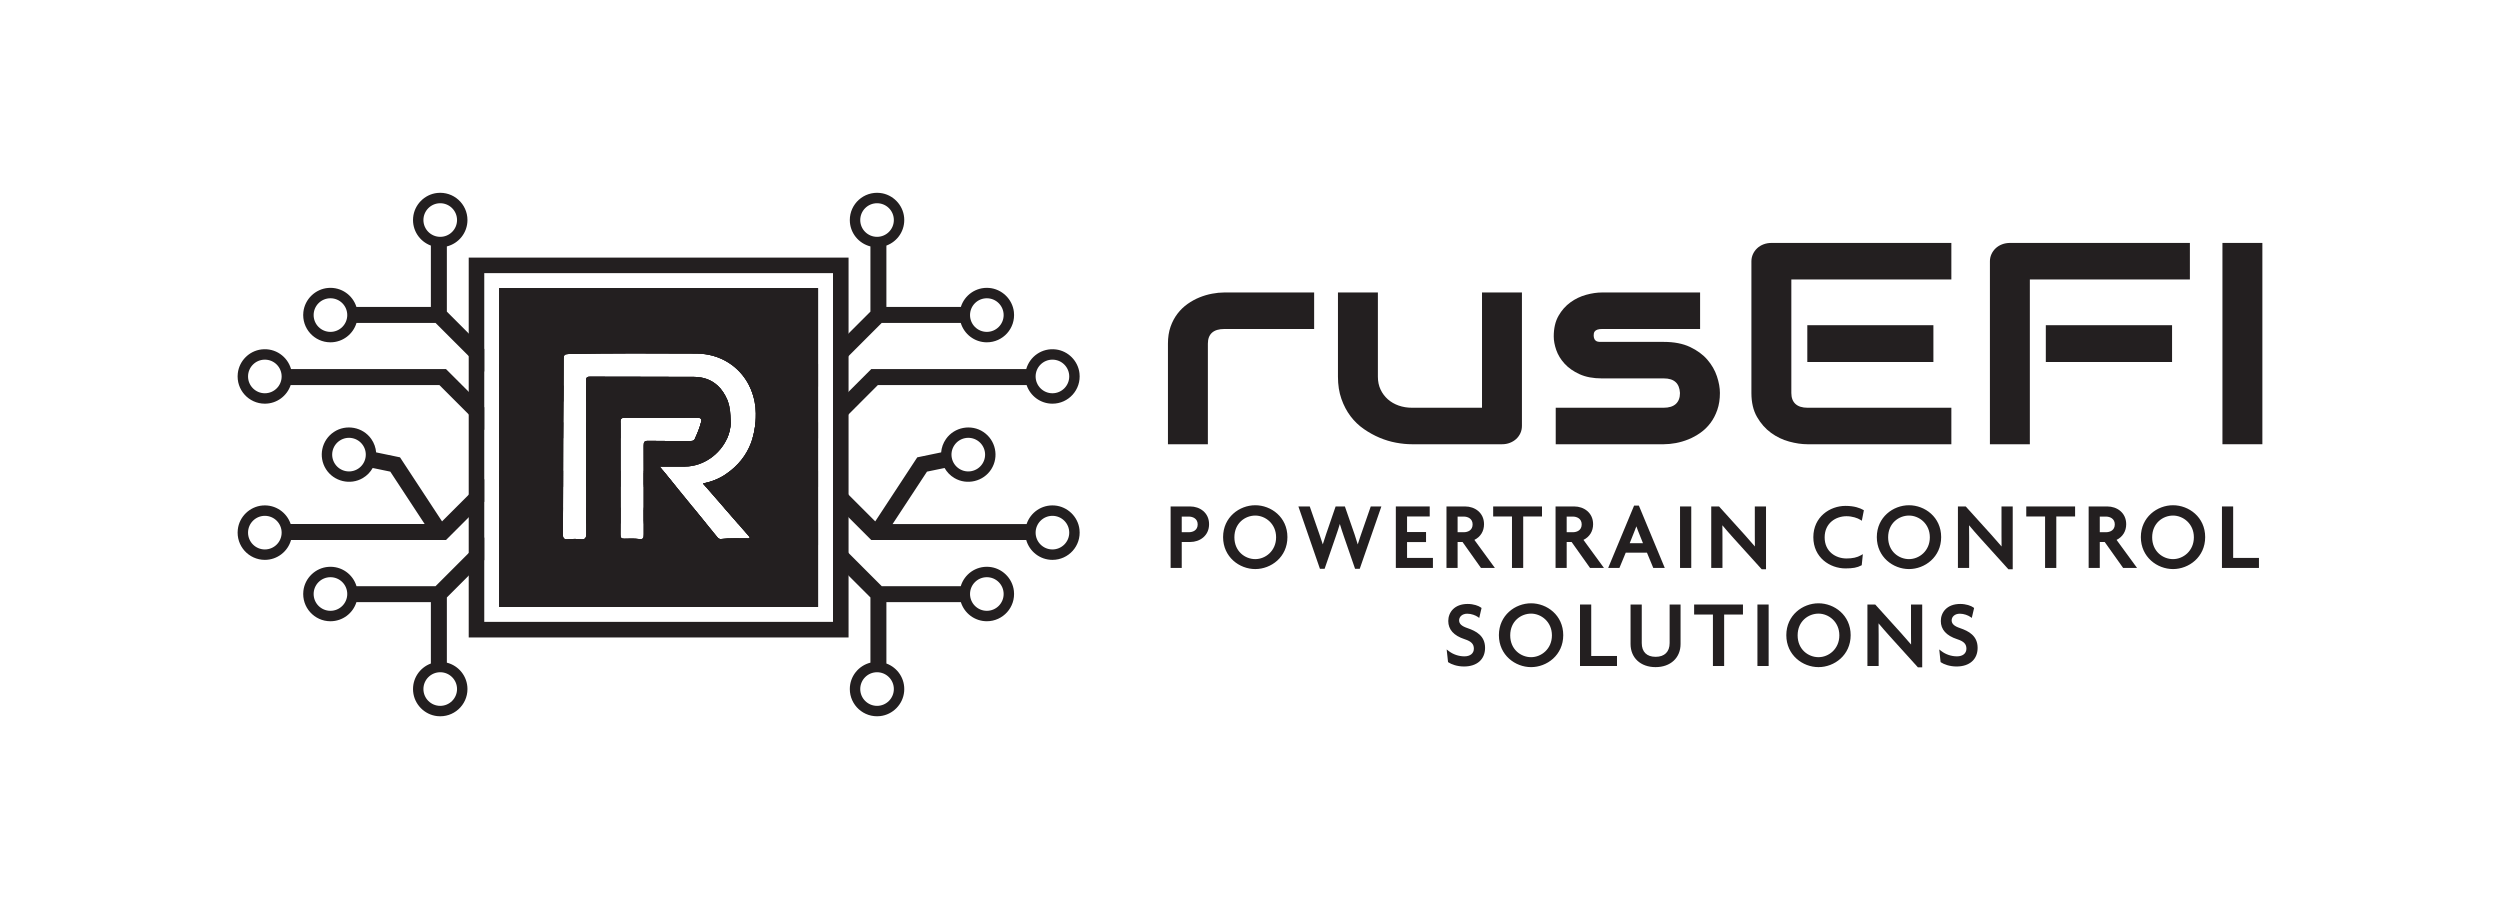 <?xml version="1.0" encoding="UTF-8"?>
<svg id="Layer_1" xmlns="http://www.w3.org/2000/svg" version="1.1" viewBox="0 0 1584 576">
  <!-- Generator: Adobe Illustrator 29.8.3, SVG Export Plug-In . SVG Version: 2.1.1 Build 3)  -->
  <defs>
    <style>
      .st0 {
        fill: #231f20;
      }
    </style>
  </defs>
  <g>
    <path class="st0" d="M775.52,185.32c-2.33,0-4.85.25-7.54.76-2.69.5-5.35,1.29-7.98,2.35-2.62,1.07-5.14,2.45-7.54,4.14s-4.52,3.73-6.37,6.14c-1.85,2.4-3.33,5.17-4.43,8.31-1.1,3.15-1.65,6.71-1.65,10.68v63.77h25.3v-63.77c0-3.03.87-5.32,2.62-6.9,1.76-1.57,4.35-2.35,7.79-2.35h56.92v-23.13h-57.12Z"/>
    <path class="st0" d="M939,185.32v73.03h-44.27c-3.05,0-5.89-.46-8.52-1.38-2.62-.92-4.91-2.24-6.86-3.96-1.94-1.72-3.48-3.78-4.62-6.18-1.13-2.4-1.7-5.12-1.7-8.14v-53.37h-25.3v53.37c0,5.22.73,9.9,2.19,14.05,1.46,4.15,3.39,7.82,5.79,10.99s5.2,5.87,8.41,8.09c3.22,2.23,6.54,4.07,9.98,5.52,3.44,1.45,6.92,2.5,10.46,3.15,3.53.66,6.86.98,9.97.98h57.22c1.75,0,3.39-.29,4.92-.89,1.52-.59,2.85-1.4,3.99-2.44,1.13-1.04,2.02-2.27,2.67-3.69.65-1.43.97-2.97.97-4.63v-84.5h-25.3Z"/>
    <path class="st0" d="M1087.84,238.42c-1.26-3.79-3.29-7.31-6.08-10.54-2.79-3.23-6.46-5.91-11-8.05-4.54-2.13-10.05-3.2-16.54-3.2h-39.22c-.58,0-1.18-.01-1.8-.04-.61-.03-1.16-.17-1.65-.4-.49-.24-.89-.63-1.22-1.16-.32-.54-.52-1.28-.58-2.22,0-.48.03-.97.1-1.47.06-.51.27-.98.63-1.43.36-.44.91-.8,1.65-1.06.75-.27,1.77-.4,3.07-.4h61.98v-23.13h-62.18c-3.11,0-6.45.49-10.02,1.47-3.57.98-6.88,2.56-9.92,4.76-3.05,2.19-5.58,5.05-7.6,8.58-2.01,3.53-3.01,7.87-3.01,13.03,0,2.67.53,5.55,1.6,8.63,1.07,3.08,2.83,5.96,5.26,8.63,2.43,2.67,5.59,4.89,9.49,6.67,3.89,1.78,8.62,2.67,14.2,2.67h39.22c6.49,0,9.89,3.08,10.22,9.25,0,3.02-.88,5.33-2.63,6.94-1.75,1.6-4.35,2.4-7.78,2.4h-68.32v23.12h68.51c2.4,0,4.95-.25,7.64-.75,2.69-.51,5.35-1.29,7.98-2.36s5.14-2.45,7.54-4.14,4.51-3.73,6.32-6.13c1.82-2.4,3.28-5.19,4.38-8.36,1.11-3.18,1.66-6.75,1.66-10.72,0-3.26-.63-6.79-1.9-10.59Z"/>
    <path class="st0" d="M1236.38,177.05v-23.13h-113.95c-1.81,0-3.5.3-5.06.89-1.55.6-2.9,1.42-4.03,2.49-1.14,1.07-2.03,2.31-2.68,3.74-.65,1.42-.97,2.93-.97,4.53v83.44c0,5.99,1.18,11.04,3.55,15.16,2.37,4.13,5.32,7.47,8.85,10.05,3.54,2.58,7.38,4.44,11.53,5.56,4.15,1.13,7.98,1.69,11.49,1.69h91.27v-23.12h-91.08c-3.37,0-5.93-.8-7.69-2.4-1.75-1.61-2.62-3.92-2.62-6.94v-71.96h101.39ZM1145.11,206.05v23.3h79.89v-23.3h-79.89Z"/>
    <path class="st0" d="M1273.56,153.92c-1.82,0-3.51.3-5.06.89-1.56.6-2.91,1.42-4.04,2.49-1.14,1.07-2.03,2.31-2.68,3.74-.65,1.42-.97,2.93-.97,4.53v115.9h25.3v-104.42h101.4v-23.13h-113.95ZM1296.23,206.05v23.3h79.99v-23.3h-79.99Z"/>
    <path class="st0" d="M1408.14,153.92v127.55h25.3v-127.55h-25.3Z"/>
    <g>
      <path class="st0" d="M754.17,321.63h-11.74v37.48h5.58v-16.45h6.16c5.23,0,11.16-3.41,11.16-10.52s-5.93-10.51-11.16-10.51ZM748.01,326.56h5.17c3.32,0,6.4,1.82,6.4,5.7s-3.08,5.7-6.4,5.7h-5.17v-11.4Z"/>
      <path class="st0" d="M753.18,325.82h-5.9v12.88h5.9c3.56,0,7.14-1.99,7.14-6.44s-3.58-6.44-7.14-6.44ZM753.18,337.22h-4.43v-9.92h4.43c2.62,0,5.67,1.3,5.67,4.96s-2.93,4.96-5.67,4.96ZM753.18,325.82h-5.9v12.88h5.9c3.56,0,7.14-1.99,7.14-6.44s-3.58-6.44-7.14-6.44ZM753.18,337.22h-4.43v-9.92h4.43c2.62,0,5.67,1.3,5.67,4.96s-2.93,4.96-5.67,4.96ZM753.18,325.82h-5.9v12.88h5.9c3.56,0,7.14-1.99,7.14-6.44s-3.58-6.44-7.14-6.44ZM753.18,337.22h-4.43v-9.92h4.43c2.62,0,5.67,1.3,5.67,4.96s-2.93,4.96-5.67,4.96ZM753.18,325.82h-5.9v12.88h5.9c3.56,0,7.14-1.99,7.14-6.44s-3.58-6.44-7.14-6.44ZM753.18,337.22h-4.43v-9.92h4.43c2.62,0,5.67,1.3,5.67,4.96s-2.93,4.96-5.67,4.96ZM754.18,320.89h-12.48v38.96h7.05v-16.45h5.43c5.91,0,11.89-3.87,11.89-11.26s-5.98-11.25-11.89-11.25ZM754.18,341.92h-6.9v16.45h-4.11v-36h11.01c5.17,0,10.42,3.36,10.42,9.77s-5.25,9.78-10.42,9.78ZM753.18,325.82h-5.9v12.88h5.9c3.56,0,7.14-1.99,7.14-6.44s-3.58-6.44-7.14-6.44ZM753.18,337.22h-4.43v-9.92h4.43c2.62,0,5.67,1.3,5.67,4.96s-2.93,4.96-5.67,4.96ZM753.18,325.82h-5.9v12.88h5.9c3.56,0,7.14-1.99,7.14-6.44s-3.58-6.44-7.14-6.44ZM753.18,337.22h-4.43v-9.92h4.43c2.62,0,5.67,1.3,5.67,4.96s-2.93,4.96-5.67,4.96ZM753.18,325.82h-5.9v12.88h5.9c3.56,0,7.14-1.99,7.14-6.44s-3.58-6.44-7.14-6.44ZM753.18,337.22h-4.43v-9.92h4.43c2.62,0,5.67,1.3,5.67,4.96s-2.93,4.96-5.67,4.96Z"/>
    </g>
    <g>
      <path class="st0" d="M795.33,320.86c-9.89,0-19.65,7.41-19.65,19.45s9.76,19.51,19.65,19.51,19.64-7.35,19.64-19.51-9.76-19.45-19.64-19.45ZM795.33,355c-6.86,0-13.96-5.29-13.96-14.57s7.1-14.51,13.96-14.51,13.94,5.22,13.94,14.51-7.2,14.57-13.94,14.57Z"/>
      <path class="st0" d="M795.33,325.18c-7.12,0-14.69,5.35-14.69,15.25s7.57,15.31,14.69,15.31,14.68-5.73,14.68-15.31-7.46-15.25-14.68-15.25ZM795.33,354.26c-6.4,0-13.22-4.85-13.22-13.83s6.82-13.77,13.22-13.77,13.21,5.15,13.21,13.77-6.72,13.83-13.21,13.83ZM795.33,325.18c-7.12,0-14.69,5.35-14.69,15.25s7.57,15.31,14.69,15.31,14.68-5.73,14.68-15.31-7.46-15.25-14.68-15.25ZM795.33,354.26c-6.4,0-13.22-4.85-13.22-13.83s6.82-13.77,13.22-13.77,13.21,5.15,13.21,13.77-6.72,13.83-13.21,13.83ZM795.33,325.18c-7.12,0-14.69,5.35-14.69,15.25s7.57,15.31,14.69,15.31,14.68-5.73,14.68-15.31-7.46-15.25-14.68-15.25ZM795.33,354.26c-6.4,0-13.22-4.85-13.22-13.83s6.82-13.77,13.22-13.77,13.21,5.15,13.21,13.77-6.72,13.83-13.21,13.83ZM795.33,325.18c-7.12,0-14.69,5.35-14.69,15.25s7.57,15.31,14.69,15.31,14.68-5.73,14.68-15.31-7.46-15.25-14.68-15.25ZM795.33,354.26c-6.4,0-13.22-4.85-13.22-13.83s6.82-13.77,13.22-13.77,13.21,5.15,13.21,13.77-6.72,13.83-13.21,13.83ZM795.33,320.12c-10.02,0-20.38,7.55-20.38,20.19s10.36,20.25,20.38,20.25,20.38-7.57,20.38-20.25-10.36-20.19-20.38-20.19ZM776.42,340.31c0-11.71,9.62-18.71,18.91-18.71s18.91,7,18.91,18.71-9.61,18.77-18.91,18.77-18.91-7.02-18.91-18.77ZM810.01,340.43c0-9.54-7.46-15.25-14.68-15.25s-14.69,5.35-14.69,15.25,7.57,15.31,14.69,15.31,14.68-5.73,14.68-15.31ZM795.33,326.66c6.49,0,13.21,5.15,13.21,13.77s-6.72,13.83-13.21,13.83-13.22-4.85-13.22-13.83,6.82-13.77,13.22-13.77ZM795.33,325.18c-7.12,0-14.69,5.35-14.69,15.25s7.57,15.31,14.69,15.31,14.68-5.73,14.68-15.31-7.46-15.25-14.68-15.25ZM795.33,354.26c-6.4,0-13.22-4.85-13.22-13.83s6.82-13.77,13.22-13.77,13.21,5.15,13.21,13.77-6.72,13.83-13.21,13.83ZM795.33,325.18c-7.12,0-14.69,5.35-14.69,15.25s7.57,15.31,14.69,15.31,14.68-5.73,14.68-15.31-7.46-15.25-14.68-15.25ZM795.33,354.26c-6.4,0-13.22-4.85-13.22-13.83s6.82-13.77,13.22-13.77,13.21,5.15,13.21,13.77-6.72,13.83-13.21,13.83Z"/>
    </g>
    <g>
      <path class="st0" d="M869.03,321.63l-5.99,17.27c-.81,2.35-1.97,5.58-2.73,8.58h-.12c-.81-3.06-1.8-6.17-2.61-8.58l-5.99-17.27h-4.82l-5.93,17.27c-.87,2.53-1.86,5.52-2.68,8.58h-.11c-.76-3.06-1.86-6.11-2.73-8.58l-5.99-17.27h-5.64l13.14,38.01h1.92l6.91-20.03c.99-2.82,2.04-6,3.2-10.05h.12c1.16,4.05,2.2,7.17,3.19,10.05l6.92,20.03h1.92l13.19-38.01h-5.17Z"/>
      <path class="st0" d="M868.51,320.89l-6.48,18.67c-.55,1.6-1.2,3.47-1.77,5.38-.56-1.94-1.23-4.05-1.98-6.28l-6.16-17.77h-5.87l-6.1,17.77c-.61,1.76-1.34,3.94-2.03,6.26-.62-2.06-1.32-4.06-1.92-5.75l-6.34-18.28h-7.2l13.65,39.49h2.97l7.08-20.52c.94-2.67,1.77-5.22,2.57-7.88.91,3.05,1.76,5.58,2.55,7.87l7.09,20.53h2.97l13.7-39.49h-6.73ZM859.62,358.9l-6.75-19.53c-.96-2.81-2.02-5.97-3.17-10.01l-.16-.54h-1.23l-.16.54c-.99,3.46-2,6.64-3.18,10.01l-6.74,19.53h-.87l-12.63-36.53h4.08l5.82,16.78.18.51c.81,2.31,1.83,5.18,2.53,8l.14.56h1.25l.15-.55c.84-3.13,1.86-6.2,2.66-8.53l5.76-16.77h3.77l5.81,16.77c1.06,3.13,1.93,6,2.6,8.53l.15.55h1.26l.14-.56c.66-2.6,1.63-5.38,2.4-7.61l6.13-17.68h3.61l-12.68,36.53h-.87Z"/>
    </g>
    <g>
      <path class="st0" d="M890.77,354.24v-11.52h12.03v-4.88h-12.03v-11.34h14.36v-4.87h-20v37.48h22.03v-4.87h-16.39Z"/>
      <path class="st0" d="M891.51,353.5v-10.04h12.03v-6.36h-12.03v-9.86h14.36v-6.35h-21.47v38.96h23.5v-6.35h-16.39ZM906.43,358.37h-20.56v-36h18.53v3.39h-14.36v12.82h12.03v3.4h-12.03v13h16.39v3.39Z"/>
    </g>
    <g>
      <path class="st0" d="M933.03,341.78c3.6-1.47,6.51-4.64,6.51-9.64,0-7.11-5.93-10.51-11.16-10.51h-11.16v37.48h5.58v-16.45h4.24l11.68,16.45h6.98l-12.67-17.33ZM922.8,326.56h4.59c3.31,0,6.39,1.82,6.39,5.7s-3.08,5.7-6.39,5.7h-4.59v-11.4Z"/>
      <path class="st0" d="M927.39,325.82h-5.32v12.88h5.32c3.55,0,7.13-1.99,7.13-6.44s-3.58-6.44-7.13-6.44ZM927.39,337.22h-3.85v-9.92h3.85c2.61,0,5.66,1.3,5.66,4.96s-2.92,4.96-5.66,4.96ZM927.39,325.82h-5.32v12.88h5.32c3.55,0,7.13-1.99,7.13-6.44s-3.58-6.44-7.13-6.44ZM927.39,337.22h-3.85v-9.92h3.85c2.61,0,5.66,1.3,5.66,4.96s-2.92,4.96-5.66,4.96ZM927.39,325.82h-5.32v12.88h5.32c3.55,0,7.13-1.99,7.13-6.44s-3.58-6.44-7.13-6.44ZM927.39,337.22h-3.85v-9.92h3.85c2.61,0,5.66,1.3,5.66,4.96s-2.92,4.96-5.66,4.96ZM927.39,325.82h-5.32v12.88h5.32c3.55,0,7.13-1.99,7.13-6.44s-3.58-6.44-7.13-6.44ZM927.39,337.22h-3.85v-9.92h3.85c2.61,0,5.66,1.3,5.66,4.96s-2.92,4.96-5.66,4.96ZM934.17,342.08c3.9-1.93,6.11-5.5,6.11-9.94,0-7.38-5.98-11.25-11.9-11.25h-11.89v38.96h7.05v-16.45h3.12l11.68,16.45h8.82l-12.99-17.77ZM922.07,358.37h-4.11v-36h10.42c5.18,0,10.43,3.36,10.43,9.77,0,4.12-2.21,7.39-6.05,8.96l-.88.35,12.37,16.92h-5.14l-11.68-16.45h-5.36v16.45ZM934.52,332.26c0-4.45-3.58-6.44-7.13-6.44h-5.32v12.88h5.32c3.55,0,7.13-1.99,7.13-6.44ZM927.39,337.22h-3.85v-9.92h3.85c2.61,0,5.66,1.3,5.66,4.96s-2.92,4.96-5.66,4.96ZM927.39,325.82h-5.32v12.88h5.32c3.55,0,7.13-1.99,7.13-6.44s-3.58-6.44-7.13-6.44ZM927.39,337.22h-3.85v-9.92h3.85c2.61,0,5.66,1.3,5.66,4.96s-2.92,4.96-5.66,4.96ZM927.39,325.82h-5.32v12.88h5.32c3.55,0,7.13-1.99,7.13-6.44s-3.58-6.44-7.13-6.44ZM927.39,337.22h-3.85v-9.92h3.85c2.61,0,5.66,1.3,5.66,4.96s-2.92,4.96-5.66,4.96Z"/>
    </g>
    <g>
      <path class="st0" d="M946.8,321.63v4.87h11.92v32.61h5.64v-32.61h11.91v-4.87h-29.47Z"/>
      <path class="st0" d="M946.07,320.89v6.35h11.92v32.61h7.11v-32.61h11.91v-6.35h-30.94ZM975.54,325.76h-11.91v32.61h-4.17v-32.61h-11.92v-3.39h28v3.39Z"/>
    </g>
    <g>
      <path class="st0" d="M1002.14,341.78c3.6-1.47,6.51-4.64,6.51-9.64,0-7.11-5.93-10.51-11.16-10.51h-11.16v37.48h5.58v-16.45h4.24l11.68,16.45h6.98l-12.67-17.33ZM991.91,326.56h4.59c3.31,0,6.39,1.82,6.39,5.7s-3.08,5.7-6.39,5.7h-4.59v-11.4Z"/>
      <path class="st0" d="M996.5,325.82h-5.32v12.88h5.32c3.55,0,7.13-1.99,7.13-6.44s-3.58-6.44-7.13-6.44ZM996.5,337.22h-3.85v-9.92h3.85c2.61,0,5.66,1.3,5.66,4.96s-2.92,4.96-5.66,4.96ZM996.5,325.82h-5.32v12.88h5.32c3.55,0,7.13-1.99,7.13-6.44s-3.58-6.44-7.13-6.44ZM996.5,337.22h-3.85v-9.92h3.85c2.61,0,5.66,1.3,5.66,4.96s-2.92,4.96-5.66,4.96ZM996.5,325.82h-5.32v12.88h5.32c3.55,0,7.13-1.99,7.13-6.44s-3.58-6.44-7.13-6.44ZM996.5,337.22h-3.85v-9.92h3.85c2.61,0,5.66,1.3,5.66,4.96s-2.92,4.96-5.66,4.96ZM996.5,325.82h-5.32v12.88h5.32c3.55,0,7.13-1.99,7.13-6.44s-3.58-6.44-7.13-6.44ZM996.5,337.22h-3.85v-9.92h3.85c2.61,0,5.66,1.3,5.66,4.96s-2.92,4.96-5.66,4.96ZM1003.28,342.08c3.9-1.93,6.11-5.5,6.11-9.94,0-7.38-5.98-11.25-11.9-11.25h-11.89v38.96h7.05v-16.45h3.12l11.68,16.45h8.82l-12.99-17.77ZM991.18,358.37h-4.11v-36h10.42c5.18,0,10.43,3.36,10.43,9.77,0,4.12-2.21,7.39-6.05,8.96l-.88.35,12.37,16.92h-5.14l-11.68-16.45h-5.36v16.45ZM1003.63,332.26c0-4.45-3.58-6.44-7.13-6.44h-5.32v12.88h5.32c3.55,0,7.13-1.99,7.13-6.44ZM996.5,337.22h-3.85v-9.92h3.85c2.61,0,5.66,1.3,5.66,4.96s-2.92,4.96-5.66,4.96ZM996.5,325.82h-5.32v12.88h5.32c3.55,0,7.13-1.99,7.13-6.44s-3.58-6.44-7.13-6.44ZM996.5,337.22h-3.85v-9.92h3.85c2.61,0,5.66,1.3,5.66,4.96s-2.92,4.96-5.66,4.96ZM996.5,325.82h-5.32v12.88h5.32c3.55,0,7.13-1.99,7.13-6.44s-3.58-6.44-7.13-6.44ZM996.5,337.22h-3.85v-9.92h3.85c2.61,0,5.66,1.3,5.66,4.96s-2.92,4.96-5.66,4.96Z"/>
    </g>
    <g>
      <path class="st0" d="M1037.89,321.1h-2.04l-15.81,38.01h5.52l4.01-9.69h14.42l4.01,9.69h5.69l-15.8-38.01ZM1031.49,344.89l3.66-9.16c.53-1.24,1.17-3,1.57-4.59h.12c.46,1.59,1.05,3.35,1.57,4.59l3.66,9.16h-10.58Z"/>
      <path class="st0" d="M1039.1,335.44c-.48-1.14-1.06-2.82-1.55-4.5l-.15-.54h-1.25l-.14.56c-.34,1.36-.92,3.03-1.54,4.5l-4.07,10.17h12.77l-4.07-10.19ZM1032.59,344.15l3.24-8.13c.35-.8.68-1.68.97-2.54.32.96.64,1.84.93,2.53l3.25,8.14h-8.39ZM1039.1,335.44c-.48-1.14-1.06-2.82-1.55-4.5l-.15-.54h-1.25l-.14.56c-.34,1.36-.92,3.03-1.54,4.5l-4.07,10.17h12.77l-4.07-10.19ZM1032.59,344.15l3.24-8.13c.35-.8.68-1.68.97-2.54.32.96.64,1.84.93,2.53l3.25,8.14h-8.39ZM1039.1,335.44c-.48-1.14-1.06-2.82-1.55-4.5l-.15-.54h-1.25l-.14.56c-.34,1.36-.92,3.03-1.54,4.5l-4.07,10.17h12.77l-4.07-10.19ZM1032.59,344.15l3.24-8.13c.35-.8.68-1.68.97-2.54.32.96.64,1.84.93,2.53l3.25,8.14h-8.39ZM1039.1,335.44c-.48-1.14-1.06-2.82-1.55-4.5l-.15-.54h-1.25l-.14.56c-.34,1.36-.92,3.03-1.54,4.5l-4.07,10.17h12.77l-4.07-10.19ZM1032.59,344.15l3.24-8.13c.35-.8.68-1.68.97-2.54.32.96.64,1.84.93,2.53l3.25,8.14h-8.39ZM1038.39,320.36h-3.03l-16.42,39.49h7.12l4.01-9.69h13.43l4.01,9.69h7.29l-16.41-39.49ZM1021.15,358.37l15.2-36.53h1.05l15.19,36.53h-4.09l-4.01-9.69h-15.41l-4.01,9.69h-3.92ZM1039.1,335.44c-.48-1.14-1.06-2.82-1.55-4.5l-.15-.54h-1.25l-.14.56c-.34,1.36-.92,3.03-1.54,4.5l-4.07,10.17h12.77l-4.07-10.19ZM1032.59,344.15l3.24-8.13c.35-.8.68-1.68.97-2.54.32.96.64,1.84.93,2.53l3.25,8.14h-8.39ZM1039.1,335.44c-.48-1.14-1.06-2.82-1.55-4.5l-.15-.54h-1.25l-.14.56c-.34,1.36-.92,3.03-1.54,4.5l-4.07,10.17h12.77l-4.07-10.19ZM1032.59,344.15l3.24-8.13c.35-.8.68-1.68.97-2.54.32.96.64,1.84.93,2.53l3.25,8.14h-8.39ZM1039.1,335.44c-.48-1.14-1.06-2.82-1.55-4.5l-.15-.54h-1.25l-.14.56c-.34,1.36-.92,3.03-1.54,4.5l-4.07,10.17h12.77l-4.07-10.19ZM1032.59,344.15l3.24-8.13c.35-.8.68-1.68.97-2.54.32.96.64,1.84.93,2.53l3.25,8.14h-8.39Z"/>
    </g>
    <g>
      <path class="st0" d="M1065.2,321.63v37.48h5.64v-37.48h-5.64Z"/>
      <path class="st0" d="M1064.47,320.89v38.96h7.11v-38.96h-7.11ZM1070.11,358.37h-4.17v-36h4.17v36Z"/>
    </g>
    <g>
      <path class="st0" d="M1112.58,321.63v17.74c0,2.7,0,5.93.11,8.81l-.11.06c-2.27-2.82-5.64-6.58-7.79-8.99l-15.93-17.62h-3.89v37.48h5.64v-18.8c0-2.82,0-5.99-.12-9.4l.12-.06c2.55,3.06,5.75,6.82,8.54,9.87l17.38,19.22h1.68v-38.31h-5.63Z"/>
      <path class="st0" d="M1111.85,320.89v18.48c0,2.07,0,4.52.05,6.87-2.02-2.4-4.47-5.15-6.2-7.08l-16.51-18.27h-4.95v38.96h7.11v-19.54c0-2.28,0-4.8-.06-7.5,2.16,2.57,4.87,5.74,7.32,8.41l17.6,19.46h2.74v-39.79h-7.1ZM1117.48,359.2h-.62l-17.16-18.98c-2.92-3.19-6.25-7.11-8.52-9.84l-.37-.45-1.07.53.02.48c.12,3.39.12,6.57.12,9.37v18.06h-4.17v-36h2.83l15.7,17.37.36.4c2.1,2.35,5.27,5.91,7.41,8.56l.38.48,1.06-.57-.02-.46c-.11-2.86-.11-6.14-.11-8.78v-17h4.16v36.83Z"/>
    </g>
    <g>
      <path class="st0" d="M1155.36,340.49c0-9.52,7.5-14.16,14.59-14.16,3.78,0,7.38,1.23,9.18,2.4l.99-5.05c-2.27-1.29-5.81-2.41-10.81-2.41-9.07,0-19.65,6.35-19.65,19.1s10.46,19.04,19.65,19.04c4.65,0,7.26-.53,9.59-1.77l.52-5.17c-2.26,1.3-5.17,2.12-9.47,2.12-7.27,0-14.59-4.64-14.59-14.1Z"/>
      <path class="st0" d="M1169.95,353.85c-6.67,0-13.85-4.18-13.85-13.36s7.18-13.42,13.85-13.42c3.62,0,7.09,1.18,8.78,2.28l.92.6,1.3-6.65-.46-.26c-2.01-1.14-5.58-2.51-11.18-2.51-9.88,0-20.38,6.95-20.38,19.84s10.5,19.78,20.38,19.78c4.65,0,7.43-.52,9.94-1.86l.35-.18.7-7-1.24.72c-2.4,1.38-5.29,2.02-9.11,2.02ZM1178.21,357.17c-2.2,1.08-4.74,1.5-8.9,1.5-9.16,0-18.91-6.41-18.91-18.3s9.75-18.36,18.91-18.36c4.86,0,8.06,1.07,9.99,2.06l-.69,3.51c-2.06-1.06-5.28-1.99-8.66-1.99-7.61,0-15.32,5.12-15.32,14.9s7.94,14.84,15.32,14.84c3.46,0,6.24-.51,8.6-1.58l-.34,3.42Z"/>
    </g>
    <g>
      <path class="st0" d="M1209.53,320.86c-9.88,0-19.65,7.41-19.65,19.45s9.77,19.51,19.65,19.51,19.65-7.35,19.65-19.51-9.77-19.45-19.65-19.45ZM1209.53,355c-6.86,0-13.95-5.29-13.95-14.57s7.09-14.51,13.95-14.51,13.95,5.22,13.95,14.51-7.21,14.57-13.95,14.57Z"/>
      <path class="st0" d="M1209.53,325.18c-7.12,0-14.68,5.35-14.68,15.25s7.56,15.31,14.68,15.31,14.69-5.73,14.69-15.31-7.46-15.25-14.69-15.25ZM1209.53,354.26c-6.4,0-13.21-4.85-13.21-13.83s6.81-13.77,13.21-13.77,13.22,5.15,13.22,13.77-6.72,13.83-13.22,13.83ZM1209.53,325.18c-7.12,0-14.68,5.35-14.68,15.25s7.56,15.31,14.68,15.31,14.69-5.73,14.69-15.31-7.46-15.25-14.69-15.25ZM1209.53,354.26c-6.4,0-13.21-4.85-13.21-13.83s6.81-13.77,13.21-13.77,13.22,5.15,13.22,13.77-6.72,13.83-13.22,13.83ZM1209.53,325.18c-7.12,0-14.68,5.35-14.68,15.25s7.56,15.31,14.68,15.31,14.69-5.73,14.69-15.31-7.46-15.25-14.69-15.25ZM1209.53,354.26c-6.4,0-13.21-4.85-13.21-13.83s6.81-13.77,13.21-13.77,13.22,5.15,13.22,13.77-6.72,13.83-13.22,13.83ZM1209.53,325.18c-7.12,0-14.68,5.35-14.68,15.25s7.56,15.31,14.68,15.31,14.69-5.73,14.69-15.31-7.46-15.25-14.69-15.25ZM1209.53,354.26c-6.4,0-13.21-4.85-13.21-13.83s6.81-13.77,13.21-13.77,13.22,5.15,13.22,13.77-6.72,13.83-13.22,13.83ZM1209.53,320.12c-10.02,0-20.38,7.55-20.38,20.19s10.36,20.25,20.38,20.25,20.39-7.57,20.39-20.25-10.36-20.19-20.39-20.19ZM1190.62,340.31c0-11.71,9.62-18.71,18.91-18.71s18.92,7,18.92,18.71-9.62,18.77-18.92,18.77-18.91-7.02-18.91-18.77ZM1224.22,340.43c0-9.54-7.46-15.25-14.69-15.25s-14.68,5.35-14.68,15.25,7.56,15.31,14.68,15.31,14.69-5.73,14.69-15.31ZM1209.53,326.66c6.5,0,13.22,5.15,13.22,13.77s-6.72,13.83-13.22,13.83-13.21-4.85-13.21-13.83,6.81-13.77,13.21-13.77ZM1209.53,325.18c-7.12,0-14.68,5.35-14.68,15.25s7.56,15.31,14.68,15.31,14.69-5.73,14.69-15.31-7.46-15.25-14.69-15.25ZM1209.53,354.26c-6.4,0-13.21-4.85-13.21-13.83s6.81-13.77,13.21-13.77,13.22,5.15,13.22,13.77-6.72,13.83-13.22,13.83ZM1209.53,325.18c-7.12,0-14.68,5.35-14.68,15.25s7.56,15.31,14.68,15.31,14.69-5.73,14.69-15.31-7.46-15.25-14.69-15.25ZM1209.53,354.26c-6.4,0-13.21-4.85-13.21-13.83s6.81-13.77,13.21-13.77,13.22,5.15,13.22,13.77-6.72,13.83-13.22,13.83Z"/>
    </g>
    <g>
      <path class="st0" d="M1268.88,321.63v17.74c0,2.7,0,5.93.11,8.81l-.11.06c-2.27-2.82-5.64-6.58-7.79-8.99l-15.93-17.62h-3.89v37.48h5.64v-18.8c0-2.82,0-5.99-.12-9.4l.12-.06c2.55,3.06,5.75,6.82,8.54,9.87l17.38,19.22h1.69v-38.31h-5.64Z"/>
      <path class="st0" d="M1268.15,320.89v18.48c0,2.07,0,4.52.05,6.87-2.01-2.39-4.45-5.13-6.17-7.05l-16.54-18.3h-4.95v38.96h7.11v-19.54c0-2.28,0-4.8-.06-7.5,2.16,2.57,4.87,5.74,7.32,8.41l17.6,19.46h2.75v-39.79h-7.11ZM1273.79,359.2h-.63l-17.16-18.98c-2.92-3.19-6.25-7.11-8.52-9.84l-.37-.45-1.07.53.02.48c.12,3.39.12,6.57.12,9.37v18.06h-4.17v-36h2.83l15.7,17.37.38.43c2.1,2.35,5.26,5.89,7.39,8.53l.39.48,1.05-.57-.02-.46c-.11-2.86-.11-6.14-.11-8.78v-17h4.17v36.83Z"/>
    </g>
    <g>
      <path class="st0" d="M1284.57,321.63v4.87h11.92v32.61h5.64v-32.61h11.91v-4.87h-29.47Z"/>
      <path class="st0" d="M1283.84,320.89v6.35h11.92v32.61h7.11v-32.61h11.91v-6.35h-30.94ZM1313.31,325.76h-11.91v32.61h-4.17v-32.61h-11.92v-3.39h28v3.39Z"/>
    </g>
    <g>
      <path class="st0" d="M1339.91,341.78c3.6-1.47,6.51-4.64,6.51-9.64,0-7.11-5.93-10.51-11.16-10.51h-11.16v37.48h5.58v-16.45h4.24l11.68,16.45h6.98l-12.67-17.33ZM1329.68,326.56h4.59c3.31,0,6.39,1.82,6.39,5.7s-3.08,5.7-6.39,5.7h-4.59v-11.4Z"/>
      <path class="st0" d="M1334.27,325.82h-5.32v12.88h5.32c3.55,0,7.13-1.99,7.13-6.44s-3.58-6.44-7.13-6.44ZM1334.27,337.22h-3.85v-9.92h3.85c2.61,0,5.66,1.3,5.66,4.96s-2.92,4.96-5.66,4.96ZM1334.27,325.82h-5.32v12.88h5.32c3.55,0,7.13-1.99,7.13-6.44s-3.58-6.44-7.13-6.44ZM1334.27,337.22h-3.85v-9.92h3.85c2.61,0,5.66,1.3,5.66,4.96s-2.92,4.96-5.66,4.96ZM1334.27,325.82h-5.32v12.88h5.32c3.55,0,7.13-1.99,7.13-6.44s-3.58-6.44-7.13-6.44ZM1334.27,337.22h-3.85v-9.92h3.85c2.61,0,5.66,1.3,5.66,4.96s-2.92,4.96-5.66,4.96ZM1334.27,325.82h-5.32v12.88h5.32c3.55,0,7.13-1.99,7.13-6.44s-3.58-6.44-7.13-6.44ZM1334.27,337.22h-3.85v-9.92h3.85c2.61,0,5.66,1.3,5.66,4.96s-2.92,4.96-5.66,4.96ZM1341.05,342.08c3.9-1.93,6.11-5.5,6.11-9.94,0-7.38-5.98-11.25-11.9-11.25h-11.89v38.96h7.05v-16.45h3.12l11.68,16.45h8.82l-12.99-17.77ZM1328.95,358.37h-4.11v-36h10.42c5.18,0,10.43,3.36,10.43,9.77,0,4.12-2.21,7.39-6.05,8.96l-.88.35,12.37,16.92h-5.14l-11.68-16.45h-5.36v16.45ZM1341.4,332.26c0-4.45-3.58-6.44-7.13-6.44h-5.32v12.88h5.32c3.55,0,7.13-1.99,7.13-6.44ZM1334.27,337.22h-3.85v-9.92h3.85c2.61,0,5.66,1.3,5.66,4.96s-2.92,4.96-5.66,4.96ZM1334.27,325.82h-5.32v12.88h5.32c3.55,0,7.13-1.99,7.13-6.44s-3.58-6.44-7.13-6.44ZM1334.27,337.22h-3.85v-9.92h3.85c2.61,0,5.66,1.3,5.66,4.96s-2.92,4.96-5.66,4.96ZM1334.27,325.82h-5.32v12.88h5.32c3.55,0,7.13-1.99,7.13-6.44s-3.58-6.44-7.13-6.44ZM1334.27,337.22h-3.85v-9.92h3.85c2.61,0,5.66,1.3,5.66,4.96s-2.92,4.96-5.66,4.96Z"/>
    </g>
    <g>
      <path class="st0" d="M1376.82,320.86c-9.88,0-19.65,7.41-19.65,19.45s9.77,19.51,19.65,19.51,19.64-7.35,19.64-19.51-9.76-19.45-19.64-19.45ZM1376.82,355c-6.86,0-13.95-5.29-13.95-14.57s7.09-14.51,13.95-14.51,13.95,5.22,13.95,14.51-7.21,14.57-13.95,14.57Z"/>
      <path class="st0" d="M1376.82,325.18c-7.12,0-14.68,5.35-14.68,15.25s7.56,15.31,14.68,15.31,14.69-5.73,14.69-15.31-7.46-15.25-14.69-15.25ZM1376.82,354.26c-6.4,0-13.21-4.85-13.21-13.83s6.81-13.77,13.21-13.77,13.22,5.15,13.22,13.77-6.72,13.83-13.22,13.83ZM1376.82,325.18c-7.12,0-14.68,5.35-14.68,15.25s7.56,15.31,14.68,15.31,14.69-5.73,14.69-15.31-7.46-15.25-14.69-15.25ZM1376.82,354.26c-6.4,0-13.21-4.85-13.21-13.83s6.81-13.77,13.21-13.77,13.22,5.15,13.22,13.77-6.72,13.83-13.22,13.83ZM1376.82,325.18c-7.12,0-14.68,5.35-14.68,15.25s7.56,15.31,14.68,15.31,14.69-5.73,14.69-15.31-7.46-15.25-14.69-15.25ZM1376.82,354.26c-6.4,0-13.21-4.85-13.21-13.83s6.81-13.77,13.21-13.77,13.22,5.15,13.22,13.77-6.72,13.83-13.22,13.83ZM1376.82,325.18c-7.12,0-14.68,5.35-14.68,15.25s7.56,15.31,14.68,15.31,14.69-5.73,14.69-15.31-7.46-15.25-14.69-15.25ZM1376.82,354.26c-6.4,0-13.21-4.85-13.21-13.83s6.81-13.77,13.21-13.77,13.22,5.15,13.22,13.77-6.72,13.83-13.22,13.83ZM1376.82,320.12c-10.02,0-20.38,7.55-20.38,20.19s10.36,20.25,20.38,20.25,20.38-7.57,20.38-20.25-10.36-20.19-20.38-20.19ZM1357.91,340.31c0-11.71,9.62-18.71,18.91-18.71s18.91,7,18.91,18.71-9.61,18.77-18.91,18.77-18.91-7.02-18.91-18.77ZM1391.51,340.43c0-9.54-7.46-15.25-14.69-15.25s-14.68,5.35-14.68,15.25,7.56,15.31,14.68,15.31,14.69-5.73,14.69-15.31ZM1376.82,326.66c6.5,0,13.22,5.15,13.22,13.77s-6.72,13.83-13.22,13.83-13.21-4.85-13.21-13.83,6.81-13.77,13.21-13.77ZM1376.82,325.18c-7.12,0-14.68,5.35-14.68,15.25s7.56,15.31,14.68,15.31,14.69-5.73,14.69-15.31-7.46-15.25-14.69-15.25ZM1376.82,354.26c-6.4,0-13.21-4.85-13.21-13.83s6.81-13.77,13.21-13.77,13.22,5.15,13.22,13.77-6.72,13.83-13.22,13.83ZM1376.82,325.18c-7.12,0-14.68,5.35-14.68,15.25s7.56,15.31,14.68,15.31,14.69-5.73,14.69-15.31-7.46-15.25-14.69-15.25ZM1376.82,354.26c-6.4,0-13.21-4.85-13.21-13.83s6.81-13.77,13.21-13.77,13.22,5.15,13.22,13.77-6.72,13.83-13.22,13.83Z"/>
    </g>
    <g>
      <path class="st0" d="M1414.19,354.24v-32.61h-5.63v37.48h21.97v-4.87h-16.34Z"/>
      <path class="st0" d="M1414.93,353.5v-32.61h-7.1v38.96h23.44v-6.35h-16.34ZM1429.8,358.37h-20.5v-36h4.16v32.61h16.34v3.39Z"/>
    </g>
    <g>
      <path class="st0" d="M929.57,398.68c-3.84-1.29-5.82-2.94-5.82-5.64s2.27-4.94,5.93-4.94c2.97,0,5.76,1.24,7.09,2.18l1.11-4.76c-1.34-1-4.36-2.12-7.96-2.12-7.79,0-11.57,4.88-11.57,10.05s3.43,8.76,9.94,10.87c4.36,1.41,6.28,3.29,6.28,6.7s-2.68,5.58-6.69,5.58-7.67-1.41-10.35-3.47l.64,5.94c1.92,1.29,5.47,2.47,9.42,2.47,8.25,0,12.61-4.47,12.61-11.05s-4.3-9.64-10.63-11.81Z"/>
      <path class="st0" d="M937.44,402.07c-2.09-1.93-4.88-3.15-7.63-4.09-3.73-1.25-5.32-2.73-5.32-4.94,0-2.09,1.79-4.2,5.19-4.2,2.6,0,5.27,1.06,6.67,2.04l.89.64,1.47-6.3-.38-.29c-1.52-1.13-4.7-2.27-8.4-2.27-8.51,0-12.31,5.42-12.31,10.79s3.41,9.29,10.45,11.57c4.15,1.35,5.77,3.03,5.77,6s-2.34,4.84-5.96,4.84-7.19-1.24-9.89-3.31l-1.38-1.06.87,8,.28.19c1.79,1.2,5.43,2.6,9.83,2.6,8.24,0,13.35-4.52,13.35-11.79,0-3.83-1.4-6.49-3.5-8.42ZM918.44,414.65c2.78,1.72,6.14,2.69,9.44,2.69,4.45,0,7.43-2.54,7.43-6.32s-2.03-5.86-6.79-7.4c-6.43-2.09-9.43-5.32-9.43-10.17s3.35-9.31,10.84-9.31c3.03,0,5.7.84,7.12,1.71l-.76,3.26c-1.7-.94-4.16-1.75-6.61-1.75-3.8,0-6.66,2.44-6.66,5.68,0,3.74,3.37,5.35,6.32,6.34,7.19,2.47,10.13,5.69,10.13,11.11,0,6.46-4.44,10.31-11.88,10.31-3.84,0-7.02-1.12-8.72-2.16l-.43-3.99Z"/>
    </g>
    <g>
      <path class="st0" d="M970.08,382.99c-9.88,0-19.65,7.41-19.65,19.45s9.77,19.51,19.65,19.51,19.65-7.35,19.65-19.51-9.77-19.45-19.65-19.45ZM970.08,417.13c-6.86,0-13.95-5.29-13.95-14.57s7.09-14.51,13.95-14.51,13.95,5.22,13.95,14.51-7.21,14.57-13.95,14.57Z"/>
      <path class="st0" d="M970.08,387.31c-7.12,0-14.68,5.35-14.68,15.25s7.56,15.31,14.68,15.31,14.69-5.73,14.69-15.31-7.46-15.25-14.69-15.25ZM970.08,416.39c-6.4,0-13.21-4.85-13.21-13.83s6.81-13.77,13.21-13.77,13.22,5.15,13.22,13.77-6.72,13.83-13.22,13.83ZM970.08,387.31c-7.12,0-14.68,5.35-14.68,15.25s7.56,15.31,14.68,15.31,14.69-5.73,14.69-15.31-7.46-15.25-14.69-15.25ZM970.08,416.39c-6.4,0-13.21-4.85-13.21-13.83s6.81-13.77,13.21-13.77,13.22,5.15,13.22,13.77-6.72,13.83-13.22,13.83ZM970.08,387.31c-7.12,0-14.68,5.35-14.68,15.25s7.56,15.31,14.68,15.31,14.69-5.73,14.69-15.31-7.46-15.25-14.69-15.25ZM970.08,416.39c-6.4,0-13.21-4.85-13.21-13.83s6.81-13.77,13.21-13.77,13.22,5.15,13.22,13.77-6.72,13.83-13.22,13.83ZM970.08,387.31c-7.12,0-14.68,5.35-14.68,15.25s7.56,15.31,14.68,15.31,14.69-5.73,14.69-15.31-7.46-15.25-14.69-15.25ZM970.08,416.39c-6.4,0-13.21-4.85-13.21-13.83s6.81-13.77,13.21-13.77,13.22,5.15,13.22,13.77-6.72,13.83-13.22,13.83ZM970.08,382.25c-10.02,0-20.38,7.55-20.38,20.19s10.36,20.25,20.38,20.25,20.39-7.57,20.39-20.25-10.36-20.19-20.39-20.19ZM951.17,402.44c0-11.71,9.62-18.71,18.91-18.71s18.92,7,18.92,18.71-9.62,18.77-18.92,18.77-18.91-7.02-18.91-18.77ZM984.77,402.56c0-9.54-7.46-15.25-14.69-15.25s-14.68,5.35-14.68,15.25,7.56,15.31,14.68,15.31,14.69-5.73,14.69-15.31ZM970.08,388.79c6.5,0,13.22,5.15,13.22,13.77s-6.72,13.83-13.22,13.83-13.21-4.85-13.21-13.83,6.81-13.77,13.21-13.77ZM970.08,387.31c-7.12,0-14.68,5.35-14.68,15.25s7.56,15.31,14.68,15.31,14.69-5.73,14.69-15.31-7.46-15.25-14.69-15.25ZM970.08,416.39c-6.4,0-13.21-4.85-13.21-13.83s6.81-13.77,13.21-13.77,13.22,5.15,13.22,13.77-6.72,13.83-13.22,13.83ZM970.08,387.31c-7.12,0-14.68,5.35-14.68,15.25s7.56,15.31,14.68,15.31,14.69-5.73,14.69-15.31-7.46-15.25-14.69-15.25ZM970.08,416.39c-6.4,0-13.21-4.85-13.21-13.83s6.81-13.77,13.21-13.77,13.22,5.15,13.22,13.77-6.72,13.83-13.22,13.83Z"/>
    </g>
    <g>
      <path class="st0" d="M1007.46,416.37v-32.61h-5.64v37.48h21.97v-4.87h-16.33Z"/>
      <path class="st0" d="M1008.2,415.63v-32.61h-7.11v38.96h23.44v-6.35h-16.33ZM1023.06,420.5h-20.5v-36h4.17v32.61h16.33v3.39Z"/>
    </g>
    <g>
      <path class="st0" d="M1058.61,383.76v23.68c0,5.58-3.14,9.46-9.59,9.46s-9.54-3.88-9.54-9.46v-23.68h-5.63v24.26c0,8.76,6.45,13.93,15.11,13.93s15.11-5.17,15.11-13.93v-24.26h-5.46Z"/>
      <path class="st0" d="M1057.88,383.02v24.42c0,5.54-3.23,8.72-8.86,8.72s-8.8-3.1-8.8-8.72v-24.42h-7.1v25c0,8.78,6.36,14.67,15.84,14.67s15.85-5.89,15.85-14.67v-25h-6.93ZM1063.34,408.02c0,8.01-5.65,13.19-14.38,13.19s-14.37-5.18-14.37-13.19v-23.52h4.16v22.94c0,6.39,3.84,10.2,10.27,10.2s10.33-3.81,10.33-10.2v-22.94h3.99v23.52Z"/>
    </g>
    <g>
      <path class="st0" d="M1074.13,383.76v4.87h11.91v32.61h5.64v-32.61h11.92v-4.87h-29.47Z"/>
      <path class="st0" d="M1073.4,383.02v6.35h11.91v32.61h7.11v-32.61h11.92v-6.35h-30.94ZM1102.87,387.89h-11.92v32.61h-4.17v-32.61h-11.91v-3.39h28v3.39Z"/>
    </g>
    <g>
      <path class="st0" d="M1114.24,383.76v37.48h5.63v-37.48h-5.63Z"/>
      <path class="st0" d="M1113.51,383.02v38.96h7.1v-38.96h-7.1ZM1119.14,420.5h-4.16v-36h4.16v36Z"/>
    </g>
    <g>
      <path class="st0" d="M1152.19,382.99c-9.88,0-19.65,7.41-19.65,19.45s9.77,19.51,19.65,19.51,19.65-7.35,19.65-19.51-9.77-19.45-19.65-19.45ZM1152.19,388.05c6.74,0,13.95,5.22,13.95,14.51s-7.21,14.57-13.95,14.57-13.95-5.29-13.95-14.57,7.09-14.51,13.95-14.51Z"/>
      <path class="st0" d="M1152.2,387.31c-7.13,0-14.69,5.35-14.69,15.25s7.56,15.31,14.69,15.31,14.68-5.73,14.68-15.31-7.46-15.25-14.68-15.25ZM1152.2,416.39c-6.41,0-13.22-4.85-13.22-13.83s6.81-13.77,13.22-13.77,13.21,5.15,13.21,13.77-6.72,13.83-13.21,13.83ZM1152.2,387.31c-7.13,0-14.69,5.35-14.69,15.25s7.56,15.31,14.69,15.31,14.68-5.73,14.68-15.31-7.46-15.25-14.68-15.25ZM1152.2,416.39c-6.41,0-13.22-4.85-13.22-13.83s6.81-13.77,13.22-13.77,13.21,5.15,13.21,13.77-6.72,13.83-13.21,13.83ZM1152.2,387.31c-7.13,0-14.69,5.35-14.69,15.25s7.56,15.31,14.69,15.31,14.68-5.73,14.68-15.31-7.46-15.25-14.68-15.25ZM1152.2,416.39c-6.41,0-13.22-4.85-13.22-13.83s6.81-13.77,13.22-13.77,13.21,5.15,13.21,13.77-6.72,13.83-13.21,13.83ZM1152.2,387.31c-7.13,0-14.69,5.35-14.69,15.25s7.56,15.31,14.69,15.31,14.68-5.73,14.68-15.31-7.46-15.25-14.68-15.25ZM1152.2,416.39c-6.41,0-13.22-4.85-13.22-13.83s6.81-13.77,13.22-13.77,13.21,5.15,13.21,13.77-6.72,13.83-13.21,13.83ZM1152.2,382.25c-10.03,0-20.39,7.55-20.39,20.19s10.36,20.25,20.39,20.25,20.38-7.57,20.38-20.25-10.36-20.19-20.38-20.19ZM1133.28,402.44c0-11.71,9.62-18.71,18.92-18.71s18.91,7,18.91,18.71-9.62,18.77-18.91,18.77-18.92-7.02-18.92-18.77ZM1166.88,402.56c0-9.54-7.46-15.25-14.68-15.25s-14.69,5.35-14.69,15.25,7.56,15.31,14.69,15.31,14.68-5.73,14.68-15.31ZM1165.41,402.56c0,8.66-6.72,13.83-13.21,13.83s-13.22-4.85-13.22-13.83,6.81-13.77,13.22-13.77,13.21,5.15,13.21,13.77ZM1152.2,387.31c-7.13,0-14.69,5.35-14.69,15.25s7.56,15.31,14.69,15.31,14.68-5.73,14.68-15.31-7.46-15.25-14.68-15.25ZM1152.2,416.39c-6.41,0-13.22-4.85-13.22-13.83s6.81-13.77,13.22-13.77,13.21,5.15,13.21,13.77-6.72,13.83-13.21,13.83ZM1152.2,387.31c-7.13,0-14.69,5.35-14.69,15.25s7.56,15.31,14.69,15.31,14.68-5.73,14.68-15.31-7.46-15.25-14.68-15.25ZM1152.2,416.39c-6.41,0-13.22-4.85-13.22-13.83s6.81-13.77,13.22-13.77,13.21,5.15,13.21,13.77-6.72,13.83-13.21,13.83Z"/>
    </g>
    <g>
      <path class="st0" d="M1211.54,383.76v17.74c0,2.7,0,5.94.11,8.81l-.11.06c-2.27-2.82-5.64-6.58-7.79-8.99l-15.93-17.62h-3.89v37.48h5.64v-18.8c0-2.82,0-5.99-.12-9.4l.12-.06c2.55,3.06,5.75,6.82,8.54,9.87l17.38,19.22h1.68v-38.31h-5.63Z"/>
      <path class="st0" d="M1210.81,383.02v18.48c0,2.07,0,4.53.05,6.87-2.02-2.4-4.47-5.15-6.2-7.09l-16.51-18.26h-4.95v38.96h7.11v-19.54c0-2.28,0-4.8-.06-7.5,2.16,2.57,4.87,5.74,7.32,8.41l17.6,19.46h2.74v-39.79h-7.1ZM1216.44,421.33h-.62l-17.16-18.98c-2.92-3.19-6.25-7.12-8.52-9.84l-.37-.45-1.07.53.02.48c.12,3.39.12,6.57.12,9.37v18.06h-4.17v-36h2.83l15.7,17.37.36.4c2.1,2.35,5.27,5.91,7.41,8.57l.39.48,1.05-.58-.02-.46c-.11-2.85-.11-6.14-.11-8.78v-17h4.16v36.83Z"/>
    </g>
    <g>
      <path class="st0" d="M1241.65,398.68c-3.84-1.29-5.82-2.94-5.82-5.64s2.27-4.94,5.93-4.94c2.97,0,5.76,1.24,7.09,2.18l1.11-4.76c-1.34-1-4.36-2.12-7.96-2.12-7.79,0-11.57,4.88-11.57,10.05s3.43,8.76,9.94,10.87c4.36,1.41,6.28,3.29,6.28,6.7s-2.68,5.58-6.69,5.58-7.67-1.41-10.34-3.47l.63,5.94c1.92,1.29,5.47,2.47,9.42,2.47,8.26,0,12.61-4.47,12.61-11.05s-4.3-9.64-10.63-11.81Z"/>
      <path class="st0" d="M1249.52,402.07c-2.09-1.93-4.88-3.15-7.63-4.09-3.73-1.25-5.32-2.73-5.32-4.94,0-2.09,1.79-4.2,5.19-4.2,2.59,0,5.27,1.06,6.67,2.04l.89.64,1.47-6.3-.38-.29c-1.52-1.13-4.7-2.27-8.41-2.27-8.5,0-12.3,5.42-12.3,10.79s3.41,9.29,10.45,11.57c4.15,1.35,5.77,3.03,5.77,6s-2.34,4.84-5.96,4.84-7.19-1.24-9.88-3.31l-1.37-1.06.85,8,.28.19c1.79,1.2,5.43,2.6,9.84,2.6,8.23,0,13.34-4.52,13.34-11.79,0-3.83-1.4-6.49-3.5-8.42ZM1230.53,414.66c2.77,1.71,6.12,2.68,9.43,2.68,4.45,0,7.43-2.54,7.43-6.32s-2.03-5.86-6.79-7.4c-6.43-2.09-9.43-5.32-9.43-10.17s3.35-9.31,10.83-9.31c3.04,0,5.71.84,7.13,1.71l-.76,3.26c-1.7-.94-4.16-1.75-6.61-1.75-3.8,0-6.66,2.44-6.66,5.68,0,3.74,3.37,5.35,6.32,6.34,7.19,2.47,10.13,5.69,10.13,11.11,0,6.46-4.44,10.31-11.87,10.31-3.85,0-7.03-1.12-8.73-2.16l-.42-3.98Z"/>
    </g>
  </g>
  <g>
    <path class="st0" d="M296.98,248.23l-14.39-14.38h-98.19c-2.22-7.91-9.93-13.53-18.77-12.45-7.81.95-14.08,7.29-14.96,15.12-1.18,10.42,6.95,19.25,17.14,19.25,7.62,0,14.07-4.95,16.36-11.8h94.23l18.58,18.59,9.85,9.85v-14.32l-9.85-9.86ZM167.81,249.17c-5.88,0-10.65-4.77-10.65-10.65s4.77-10.65,10.65-10.65,10.64,4.77,10.64,10.65-4.76,10.65-10.64,10.65ZM316.31,267.57v10.13h40.56v-.42c.01-3.24.03-6.47.05-9.71h-40.61ZM393.14,267.57h-21.71v10.13h21.75c0-3.38-.02-6.76-.04-10.13Z"/>
    <path class="st0" d="M296.98,211.29l-13.85-13.85v-41.31c7.5-1.87,13.05-8.64,13.05-16.71,0-10.18-8.81-18.3-19.23-17.15-8.04.9-14.47,7.5-15.19,15.56-.73,8.12,4.18,15.18,11.24,17.77v38.87h-47.17c-2.32-7.41-9.5-12.67-17.82-12.04-8.16.63-14.89,7.1-15.79,15.24-1.15,10.41,6.97,19.22,17.15,19.22,7.8,0,14.38-5.19,16.51-12.29h50.09l30.86,30.86v-14.32l-9.85-9.85ZM209.37,210.28c-5.89,0-10.65-4.76-10.65-10.65s4.76-10.65,10.65-10.65,10.65,4.78,10.65,10.65-4.78,10.65-10.65,10.65ZM268.28,139.42c0-5.89,4.78-10.65,10.65-10.65s10.65,4.76,10.65,10.65-4.76,10.64-10.65,10.64-10.65-4.77-10.65-10.64ZM332.92,244.27v-5.49c-.73-.53-1.43-1.09-2.1-1.68-.12.02-.25,0-.38-.1-2.68-2.31-5.1-4.92-7.64-7.39v7.5l-6.49-6.49v14.32l9.45,9.45h31.25c.03-3.37.05-6.75.07-10.12h-24.16ZM423.29,244.27h-51.86v10.12h51.86c2.79,0,5.06-2.27,5.06-5.06s-2.27-5.06-5.06-5.06Z"/>
    <path class="st0" d="M322.8,227.4v1.02c.79.75,1.56,1.51,2.33,2.28-.8-1.08-1.58-2.18-2.33-3.3Z"/>
    <path class="st0" d="M296.98,313.45l-16.9,16.9-26.63-40.58-15.13-3.14c-.25-2.95-1.25-5.89-3.09-8.51-5.32-7.57-15.96-9.56-23.67-4.43-7.82,5.2-10.03,15.68-5.01,23.6,4.94,7.78,15.41,10.31,23.34,5.61,2.72-1.6,4.81-3.83,6.25-6.38l11.15,2.31,21.79,33.2h-84.91c-2.43-7.28-9.56-12.41-17.8-11.75-8.12.66-14.81,7.12-15.7,15.23-1.16,10.41,6.96,19.22,17.14,19.22,7.9,0,14.56-5.33,16.59-12.58h98.19l14.39-14.38,9.85-9.86v-14.32l-9.85,9.86ZM226.96,296.95c-4.91,3.23-11.52,1.86-14.74-3.06-3.23-4.92-1.86-11.51,3.06-14.74,4.91-3.23,11.52-1.85,14.74,3.06,3.23,4.91,1.86,11.51-3.06,14.74ZM167.81,348.13c-5.88,0-10.65-4.77-10.65-10.65s4.77-10.65,10.65-10.65,10.64,4.77,10.64,10.65-4.76,10.65-10.64,10.65ZM316.31,298.3v10.13h.01s40.48-.01,40.48-.01c0-3.37,0-6.75.02-10.12h-40.51ZM420.19,298.3h-12.35c.01.47.01.94.01,1.41v8.71h15.44c1.49,0,2.85-.65,3.77-1.69-2.28-2.8-4.57-5.61-6.87-8.43ZM371.44,308.42h21.73v-5.8h.01v-4.32h-21.74c0,3.37,0,6.75,0,10.12Z"/>
    <path class="st0" d="M296.98,350.39l-21.01,21.01h-50.09c-2.24-7.5-9.44-12.85-17.8-12.24-8.18.59-14.96,7.08-15.86,15.24-1.15,10.4,6.97,19.22,17.15,19.22,7.73,0,14.27-5.09,16.46-12.1h47.17v38.88c-7.06,2.59-11.97,9.65-11.24,17.77.72,8.06,7.15,14.65,15.19,15.55,10.42,1.16,19.23-6.96,19.23-17.14,0-8.08-5.55-14.84-13.05-16.72v-41.31l13.85-13.85,9.85-9.84v-14.32l-9.85,9.85ZM209.37,387.01c-5.89,0-10.65-4.77-10.65-10.65s4.76-10.65,10.65-10.65,10.65,4.77,10.65,10.65-4.78,10.65-10.65,10.65ZM289.58,436.58c0,5.88-4.76,10.65-10.65,10.65s-10.65-4.77-10.65-10.65,4.78-10.65,10.65-10.65,10.65,4.77,10.65,10.65ZM325.76,321.61l-9.45,9.45v14.32l6.49-6.49v7.8c.12-.09.24-.17.37-.25,2.74-1.86,5.48-3.78,8.45-5.26.42-.2.86-.4,1.3-.6v-8.85h23.78c.03-3.37.05-6.75.06-10.12h-31ZM423.29,321.61h-15.44v1.4c0,2.44,0,4.88.01,7.33-.01.46-.01.92,0,1.39h15.43c2.79,0,5.06-2.27,5.06-5.06s-2.27-5.06-5.06-5.06ZM371.49,331.73h21.67c.01-3.38.02-6.75.02-10.12h-21.72c0,3.37.01,6.75.03,10.12Z"/>
    <path class="st0" d="M683.96,236.52c-.88-7.83-7.16-14.17-14.97-15.12-8.84-1.08-16.54,4.54-18.77,12.45h-98.19l-14.38,14.38-9.86,9.87v14.32l9.86-9.87,18.57-18.58h94.24c2.28,6.85,8.74,11.8,16.36,11.8,10.18,0,18.31-8.83,17.14-19.25ZM666.82,249.17c-5.88,0-10.65-4.77-10.65-10.65s4.77-10.65,10.65-10.65,10.65,4.77,10.65,10.65-4.77,10.65-10.65,10.65ZM444.18,267.57c-.9,3.52-2.27,6.84-3.78,10.13h20.31c1.44-3.24,2.25-6.69,2.27-10.13h-18.8ZM478.69,267.57c-.29,3.54-.9,6.92-1.86,10.13h41.49v-10.13h-39.63Z"/>
    <path class="st0" d="M642.41,197.67c-.91-8.14-7.64-14.61-15.8-15.24-8.31-.63-15.5,4.63-17.81,12.04h-47.18v-38.87c7.07-2.59,11.98-9.65,11.25-17.77-.72-8.06-7.15-14.66-15.2-15.56-10.41-1.15-19.23,6.97-19.23,17.15,0,8.07,5.56,14.84,13.06,16.71v41.31l-23.71,23.71v14.32l9.86-9.87,21.01-21h50.08c2.14,7.1,8.72,12.29,16.52,12.29,10.17,0,18.3-8.81,17.15-19.22ZM555.7,150.06c-5.89,0-10.65-4.77-10.65-10.64s4.76-10.65,10.65-10.65,10.64,4.76,10.64,10.65-4.77,10.64-10.64,10.64ZM625.26,210.28c-5.88,0-10.65-4.76-10.65-10.65s4.77-10.65,10.65-10.65,10.65,4.78,10.65,10.65-4.77,10.65-10.65,10.65ZM460.76,253.27c-1.59-3.65-3.62-6.68-6.14-9h-43.28c-2.79,0-5.06,2.27-5.06,5.06s2.27,5.06,5.06,5.06h49.86c-.13-.38-.28-.75-.44-1.12ZM511.83,237.11v-5.38c-2.88,2.91-6.58,4.77-10.12,6.8v5.74h-27.01c1.58,3.12,2.75,6.52,3.44,10.12h30.72l9.46-9.45v-14.32l-6.49,6.49Z"/>
    <path class="st0" d="M683.96,335.51c-.89-8.11-7.58-14.57-15.71-15.23-8.23-.66-15.37,4.47-17.79,11.75h-84.91l21.79-33.2,11.15-2.31c1.43,2.55,3.53,4.78,6.24,6.38,7.94,4.7,18.41,2.17,23.35-5.61,5.01-7.92,2.8-18.4-5.02-23.6-7.7-5.13-18.34-3.14-23.66,4.43-1.84,2.62-2.85,5.56-3.09,8.51l-15.13,3.14-26.63,40.58-16.9-16.9-9.86-9.87v14.32l9.86,9.87,14.38,14.38h98.19c2.04,7.25,8.7,12.58,16.6,12.58,10.18,0,18.3-8.81,17.14-19.22ZM604.61,282.21c3.22-4.91,9.82-6.29,14.74-3.06,4.92,3.23,6.29,9.82,3.06,14.74-3.23,4.92-9.83,6.29-14.75,3.06-4.91-3.23-6.28-9.83-3.05-14.74ZM666.82,348.13c-5.88,0-10.65-4.77-10.65-10.65s4.77-10.65,10.65-10.65,10.65,4.77,10.65,10.65-4.77,10.65-10.65,10.65ZM427.06,306.73c-2.28-2.8-4.57-5.61-6.87-8.43h-8.85c-1.35,0-2.58.54-3.49,1.41v7.31c.91.87,2.14,1.4,3.49,1.4h17.11c-.46-.56-.92-1.12-1.39-1.69ZM462.81,298.3c-.91.73-1.86,1.44-2.86,2.13-4.24,2.92-9.01,4.78-14.53,5.94.6.68,1.19,1.37,1.79,2.05h71.11s0-10.12,0-10.12h-55.51Z"/>
    <path class="st0" d="M642.4,374.4c-.9-8.16-7.67-14.65-15.85-15.24-8.36-.61-15.56,4.74-17.81,12.24h-50.08l-21.01-21.01-9.86-9.86v14.32l9.86,9.85,13.85,13.85v41.31c-7.5,1.88-13.06,8.64-13.06,16.72,0,10.18,8.82,18.3,19.23,17.14,8.05-.9,14.48-7.49,15.2-15.55.73-8.12-4.18-15.18-11.25-17.77v-38.88h47.18c2.19,7.01,8.73,12.1,16.46,12.1,10.17,0,18.3-8.82,17.14-19.22ZM566.34,436.58c0,5.88-4.77,10.65-10.64,10.65s-10.65-4.77-10.65-10.65,4.76-10.65,10.65-10.65,10.64,4.77,10.64,10.65ZM625.26,387.01c-5.88,0-10.65-4.77-10.65-10.65s4.77-10.65,10.65-10.65,10.65,4.77,10.65,10.65-4.77,10.65-10.65,10.65ZM439.2,321.61h-27.86c-1.35,0-2.58.52-3.49,1.4,0,2.44,0,4.88.01,7.33.91.86,2.13,1.39,3.48,1.39h36.12c-2.75-3.37-5.5-6.74-8.26-10.12ZM508.86,321.61h-50.16c2.96,3.4,5.9,6.77,8.83,10.12h34.18v8.95c.09.06.19.12.29.18,3.6,2.32,6.77,5.19,9.83,8.18v-10.15l6.49,6.49v-14.32l-9.46-9.45Z"/>
    <path class="st0" d="M511.83,338.89v10.15c-3.06-2.99-6.23-5.86-9.83-8.18-.1-.06-.2-.12-.29-.18v-8.95h-34.18c2.53,2.91,5.05,5.8,7.57,8.69-.68,1.11-1.59.64-2.32.65-5.24.12-10.5-.27-15.72.43-1.24.17-1.91-.33-2.59-1.17-2.34-2.87-4.67-5.73-7.01-8.6-2.75-3.37-5.5-6.74-8.26-10.12-3.58-4.39-7.16-8.79-10.75-13.19-.46-.56-.92-1.12-1.39-1.69-2.28-2.8-4.57-5.61-6.87-8.43-.73-.89-1.45-1.78-2.18-2.67,5.43,0,10.68.05,15.93-.01,12.06-.13,22.36-8.06,26.77-17.92,1.44-3.24,2.25-6.69,2.27-10.13,0-.35-.01-.69-.02-1.04-.16-4.15-.34-8.24-1.76-12.14-.13-.38-.28-.75-.44-1.12-1.59-3.65-3.62-6.68-6.14-9-3.81-3.52-8.71-5.43-14.81-5.47-22.01-.14-44.02-.02-66.03-.14-2.67-.02-2.35,1.4-2.35,3.08v35.96c0,6.87,0,13.73,0,20.6,0,3.37,0,6.75,0,10.12,0,4.4.01,8.79.02,13.19,0,3.37.01,6.75.03,10.12,0,2.09,0,4.19,0,6.28.02,2.99-.72,3.98-3.71,3.66-2.54-.28-5.16-.25-7.71-.01-2.63.24-3.46-.43-3.43-3.29.02-2.21.04-4.42.05-6.64.03-3.37.05-6.75.06-10.12.02-4.4.03-8.79.04-13.19,0-3.37,0-6.75.02-10.12.01-6.87.02-13.73.05-20.6v-.42c.01-3.24.03-6.47.05-9.71.03-4.39.06-8.78.09-13.18h-31.25l-9.45-9.45v139.62h202.01v-39.18l-6.49-6.49ZM404.94,341.53c-3.04-.4-6.16-.31-9.24-.2-2.03.08-2.59-.61-2.58-2.62.02-2.33.03-4.66.04-6.98.01-3.38.02-6.75.02-10.12,0-4.39,0-8.79-.01-13.19v-5.8h.01v-4.32c0-6.87.02-13.73,0-20.6,0-3.38-.02-6.76-.04-10.13v-.12c-.02-2.13.53-2.76,2.72-2.74,15.32.1,30.64.1,45.96,0,2.4-.01,2.87.83,2.36,2.86h0c-.9,3.53-2.27,6.85-3.78,10.14-.03.07-.07.15-.1.22-.68,1.46-1.71,1.48-2.99,1.48-8.85-.04-17.69.08-26.53-.1-2.54-.06-2.98.78-2.97,3.08.02,5.31.03,10.62.03,15.92.01.47.01.94.01,1.41v23.3c0,2.44,0,4.88.01,7.33-.01.46-.01.92,0,1.39,0,2.26,0,4.53,0,6.8.01,2.22-.19,3.36-2.93,3ZM316.31,182.54v202.02h202.01v-202.02h-202.01ZM404.94,341.53c-3.04-.4-6.16-.31-9.24-.2-2.03.08-2.59-.61-2.58-2.62.02-2.33.03-4.66.04-6.98.01-3.38.02-6.75.02-10.12,0-4.39,0-8.79-.01-13.19v-5.8h.01v-4.32c0-6.87.02-13.73,0-20.6,0-3.38-.02-6.76-.04-10.13v-.12c-.02-2.13.53-2.76,2.72-2.74,15.32.1,30.64.1,45.96,0,2.4-.01,2.87.83,2.36,2.86h0c-.9,3.53-2.27,6.85-3.78,10.14-.03.07-.07.15-.1.22-.68,1.46-1.71,1.48-2.99,1.48-8.85-.04-17.69.08-26.53-.1-2.54-.06-2.98.78-2.97,3.08.02,5.31.03,10.62.03,15.92.01.47.01.94.01,1.41v23.3c0,2.44,0,4.88.01,7.33-.01.46-.01.92,0,1.39,0,2.26,0,4.53,0,6.8.01,2.22-.19,3.36-2.93,3ZM476.83,277.7c-2.38,8-6.92,14.93-14.02,20.6-.91.73-1.86,1.44-2.86,2.13-4.24,2.92-9.01,4.78-14.53,5.94.6.68,1.19,1.37,1.79,2.05,3.87,4.45,7.7,8.84,11.49,13.19,2.96,3.4,5.9,6.77,8.83,10.12,2.53,2.91,5.05,5.8,7.57,8.69-.68,1.11-1.59.64-2.32.65-5.24.12-10.5-.27-15.72.43-1.24.17-1.91-.33-2.59-1.17-2.34-2.87-4.67-5.73-7.01-8.6-2.75-3.37-5.5-6.74-8.26-10.12-3.58-4.39-7.16-8.79-10.75-13.19-.46-.56-.92-1.12-1.39-1.69-2.28-2.8-4.57-5.61-6.87-8.43-.73-.89-1.45-1.78-2.18-2.67,5.43,0,10.68.05,15.93-.01,12.06-.13,22.36-8.06,26.77-17.92,1.44-3.24,2.25-6.69,2.27-10.13,0-.35-.01-.69-.02-1.04-.16-4.15-.34-8.24-1.76-12.14-.13-.38-.28-.75-.44-1.12-1.59-3.65-3.62-6.68-6.14-9-3.81-3.52-8.71-5.43-14.81-5.47-22.01-.14-44.02-.02-66.03-.14-2.67-.02-2.35,1.4-2.35,3.08v35.96c0,6.87,0,13.73,0,20.6,0,3.37,0,6.75,0,10.12,0,4.4.01,8.79.02,13.19,0,3.37.01,6.75.03,10.12,0,2.09,0,4.19,0,6.28.02,2.99-.72,3.98-3.71,3.66-2.54-.28-5.16-.25-7.71-.01-2.63.24-3.46-.43-3.43-3.29.02-2.21.04-4.42.05-6.64.03-3.37.05-6.75.06-10.12.02-4.4.03-8.79.04-13.19,0-3.37,0-6.75.02-10.12.01-6.87.02-13.73.05-20.6v-.42c.01-3.24.03-6.47.05-9.71.03-4.39.06-8.78.09-13.18.03-3.37.05-6.75.07-10.12.04-5.66.06-11.31.07-16.97,0-2.24.53-2.93,2.87-2.98,27.16-.54,54.31-.44,81.46-.29,14.84.08,27.11,8.12,33.22,20.24,1.58,3.12,2.75,6.52,3.44,10.12.47,2.39.72,4.87.75,7.43.02,1.96-.04,3.88-.2,5.75-.29,3.54-.9,6.92-1.86,10.13ZM316.31,182.54v202.02h202.01v-202.02h-202.01ZM404.94,341.53c-3.04-.4-6.16-.31-9.24-.2-2.03.08-2.59-.61-2.58-2.62.02-2.33.03-4.66.04-6.98.01-3.38.02-6.75.02-10.12,0-4.39,0-8.79-.01-13.19v-5.8h.01v-4.32c0-6.87.02-13.73,0-20.6,0-3.38-.02-6.76-.04-10.13v-.12c-.02-2.13.53-2.76,2.72-2.74,15.32.1,30.64.1,45.96,0,2.4-.01,2.87.83,2.36,2.86h0c-.9,3.53-2.27,6.85-3.78,10.14-.03.07-.07.15-.1.22-.68,1.46-1.71,1.48-2.99,1.48-8.85-.04-17.69.08-26.53-.1-2.54-.06-2.98.78-2.97,3.08.02,5.31.03,10.62.03,15.92.01.47.01.94.01,1.41v23.3c0,2.44,0,4.88.01,7.33-.01.46-.01.92,0,1.39,0,2.26,0,4.53,0,6.8.01,2.22-.19,3.36-2.93,3ZM476.83,277.7c-2.38,8-6.92,14.93-14.02,20.6-.91.73-1.86,1.44-2.86,2.13-4.24,2.92-9.01,4.78-14.53,5.94.6.68,1.19,1.37,1.79,2.05,3.87,4.45,7.7,8.84,11.49,13.19,2.96,3.4,5.9,6.77,8.83,10.12,2.53,2.91,5.05,5.8,7.57,8.69-.68,1.11-1.59.64-2.32.65-5.24.12-10.5-.27-15.72.43-1.24.17-1.91-.33-2.59-1.17-2.34-2.87-4.67-5.73-7.01-8.6-2.75-3.37-5.5-6.74-8.26-10.12-3.58-4.39-7.16-8.79-10.75-13.19-.46-.56-.92-1.12-1.39-1.69-2.28-2.8-4.57-5.61-6.87-8.43-.73-.89-1.45-1.78-2.18-2.67,5.43,0,10.68.05,15.93-.01,12.06-.13,22.36-8.06,26.77-17.92,1.44-3.24,2.25-6.69,2.27-10.13,0-.35-.01-.69-.02-1.04-.16-4.15-.34-8.24-1.76-12.14-.13-.38-.28-.75-.44-1.12-1.59-3.65-3.62-6.68-6.14-9-3.81-3.52-8.71-5.43-14.81-5.47-22.01-.14-44.02-.02-66.03-.14-2.67-.02-2.35,1.4-2.35,3.08v35.96c0,6.87,0,13.73,0,20.6,0,3.37,0,6.75,0,10.12,0,4.4.01,8.79.02,13.19,0,3.37.01,6.75.03,10.12,0,2.09,0,4.19,0,6.28.02,2.99-.72,3.98-3.71,3.66-2.54-.28-5.16-.25-7.71-.01-2.63.24-3.46-.43-3.43-3.29.02-2.21.04-4.42.05-6.64.03-3.37.05-6.75.06-10.12.02-4.4.03-8.79.04-13.19,0-3.37,0-6.75.02-10.12.01-6.87.02-13.73.05-20.6v-.42c.01-3.24.03-6.47.05-9.71.03-4.39.06-8.78.09-13.18.03-3.37.05-6.75.07-10.12.04-5.66.06-11.31.07-16.97,0-2.24.53-2.93,2.87-2.98,27.16-.54,54.31-.44,81.46-.29,14.84.08,27.11,8.12,33.22,20.24,1.58,3.12,2.75,6.52,3.44,10.12.47,2.39.72,4.87.75,7.43.02,1.96-.04,3.88-.2,5.75-.29,3.54-.9,6.92-1.86,10.13ZM296.98,163.21v240.68h240.67v-240.68h-240.67ZM527.79,394.03h-220.96v-220.96h220.96v220.96ZM316.31,384.56h202.01v-202.02h-202.01v202.02ZM404.94,341.53c-3.04-.4-6.16-.31-9.24-.2-2.03.08-2.59-.61-2.58-2.62.02-2.33.03-4.66.04-6.98.01-3.38.02-6.75.02-10.12,0-4.39,0-8.79-.01-13.19v-5.8h.01v-4.32c0-6.87.02-13.73,0-20.6,0-3.38-.02-6.76-.04-10.13v-.12c-.02-2.13.53-2.76,2.72-2.74,15.32.1,30.64.1,45.96,0,2.4-.01,2.87.83,2.36,2.86h0c-.9,3.53-2.27,6.85-3.78,10.14-.03.07-.07.15-.1.22-.68,1.46-1.71,1.48-2.99,1.48-8.85-.04-17.69.08-26.53-.1-2.54-.06-2.98.78-2.97,3.08.02,5.31.03,10.62.03,15.92.01.47.01.94.01,1.41v23.3c0,2.44,0,4.88.01,7.33-.01.46-.01.92,0,1.39,0,2.26,0,4.53,0,6.8.01,2.22-.19,3.36-2.93,3ZM357.15,227.3c0-2.24.53-2.93,2.87-2.98,27.16-.54,54.31-.44,81.46-.29,14.84.08,27.11,8.12,33.22,20.24,1.58,3.12,2.75,6.52,3.44,10.12.47,2.39.72,4.87.75,7.43.02,1.96-.04,3.88-.2,5.75-.29,3.54-.9,6.92-1.86,10.13-2.38,8-6.92,14.93-14.02,20.6-.91.73-1.86,1.44-2.86,2.13-4.24,2.92-9.01,4.78-14.53,5.94.6.68,1.19,1.37,1.79,2.05,3.87,4.45,7.7,8.84,11.49,13.19,2.96,3.4,5.9,6.77,8.83,10.12,2.53,2.91,5.05,5.8,7.57,8.69-.68,1.11-1.59.64-2.32.65-5.24.12-10.5-.27-15.72.43-1.24.17-1.91-.33-2.59-1.17-2.34-2.87-4.67-5.73-7.01-8.6-2.75-3.37-5.5-6.74-8.26-10.12-3.58-4.39-7.16-8.79-10.75-13.19-.46-.56-.92-1.12-1.39-1.69-2.28-2.8-4.57-5.61-6.87-8.43-.73-.89-1.45-1.78-2.18-2.67,5.43,0,10.68.05,15.93-.01,12.06-.13,22.36-8.06,26.77-17.92,1.44-3.24,2.25-6.69,2.27-10.13,0-.35-.01-.69-.02-1.04-.16-4.15-.34-8.24-1.76-12.14-.13-.38-.28-.75-.44-1.12-1.59-3.65-3.62-6.68-6.14-9-3.81-3.52-8.71-5.43-14.81-5.47-22.01-.14-44.02-.02-66.03-.14-2.67-.02-2.35,1.4-2.35,3.08v35.96c0,6.87,0,13.73,0,20.6,0,3.37,0,6.75,0,10.12,0,4.4.01,8.79.02,13.19,0,3.37.01,6.75.03,10.12,0,2.09,0,4.19,0,6.28.02,2.99-.72,3.98-3.71,3.66-2.54-.28-5.16-.25-7.71-.01-2.63.24-3.46-.43-3.43-3.29.02-2.21.04-4.42.05-6.64.03-3.37.05-6.75.06-10.12.02-4.4.03-8.79.04-13.19,0-3.37,0-6.75.02-10.12.01-6.87.02-13.73.05-20.6v-.42c.01-3.24.03-6.47.05-9.71.03-4.39.06-8.78.09-13.18.03-3.37.05-6.75.07-10.12.04-5.66.06-11.31.07-16.97ZM316.31,182.54v202.02h202.01v-202.02h-202.01ZM404.94,341.53c-3.04-.4-6.16-.31-9.24-.2-2.03.08-2.59-.61-2.58-2.62.02-2.33.03-4.66.04-6.98.01-3.38.02-6.75.02-10.12,0-4.39,0-8.79-.01-13.19v-5.8h.01v-4.32c0-6.87.02-13.73,0-20.6,0-3.38-.02-6.76-.04-10.13v-.12c-.02-2.13.53-2.76,2.72-2.74,15.32.1,30.64.1,45.96,0,2.4-.01,2.87.83,2.36,2.86h0c-.9,3.53-2.27,6.85-3.78,10.14-.03.07-.07.15-.1.22-.68,1.46-1.71,1.48-2.99,1.48-8.85-.04-17.69.08-26.53-.1-2.54-.06-2.98.78-2.97,3.08.02,5.31.03,10.62.03,15.92.01.47.01.94.01,1.41v23.3c0,2.44,0,4.88.01,7.33-.01.46-.01.92,0,1.39,0,2.26,0,4.53,0,6.8.01,2.22-.19,3.36-2.93,3ZM476.83,277.7c-2.38,8-6.92,14.93-14.02,20.6-.91.73-1.86,1.44-2.86,2.13-4.24,2.92-9.01,4.78-14.53,5.94.6.68,1.19,1.37,1.79,2.05,3.87,4.45,7.7,8.84,11.49,13.19,2.96,3.4,5.9,6.77,8.83,10.12,2.53,2.91,5.05,5.8,7.57,8.69-.68,1.11-1.59.64-2.32.65-5.24.12-10.5-.27-15.72.43-1.24.17-1.91-.33-2.59-1.17-2.34-2.87-4.67-5.73-7.01-8.6-2.75-3.37-5.5-6.74-8.26-10.12-3.58-4.39-7.16-8.79-10.75-13.19-.46-.56-.92-1.12-1.39-1.69-2.28-2.8-4.57-5.61-6.87-8.43-.73-.89-1.45-1.78-2.18-2.67,5.43,0,10.68.05,15.93-.01,12.06-.13,22.36-8.06,26.77-17.92,1.44-3.24,2.25-6.69,2.27-10.13,0-.35-.01-.69-.02-1.04-.16-4.15-.34-8.24-1.76-12.14-.13-.38-.28-.75-.44-1.12-1.59-3.65-3.62-6.68-6.14-9-3.81-3.52-8.71-5.43-14.81-5.47-22.01-.14-44.02-.02-66.03-.14-2.67-.02-2.35,1.4-2.35,3.08v35.96c0,6.87,0,13.73,0,20.6,0,3.37,0,6.75,0,10.12,0,4.4.01,8.79.02,13.19,0,3.37.01,6.75.03,10.12,0,2.09,0,4.19,0,6.28.02,2.99-.72,3.98-3.71,3.66-2.54-.28-5.16-.25-7.71-.01-2.63.24-3.46-.43-3.43-3.29.02-2.21.04-4.42.05-6.64.03-3.37.05-6.75.06-10.12.02-4.4.03-8.79.04-13.19,0-3.37,0-6.75.02-10.12.01-6.87.02-13.73.05-20.6v-.42c.01-3.24.03-6.47.05-9.71.03-4.39.06-8.78.09-13.18.03-3.37.05-6.75.07-10.12.04-5.66.06-11.31.07-16.97,0-2.24.53-2.93,2.87-2.98,27.16-.54,54.31-.44,81.46-.29,14.84.08,27.11,8.12,33.22,20.24,1.58,3.12,2.75,6.52,3.44,10.12.47,2.39.72,4.87.75,7.43.02,1.96-.04,3.88-.2,5.75-.29,3.54-.9,6.92-1.86,10.13ZM316.31,182.54v202.02h202.01v-202.02h-202.01ZM404.94,341.53c-3.04-.4-6.16-.31-9.24-.2-2.03.08-2.59-.61-2.58-2.62.02-2.33.03-4.66.04-6.98.01-3.38.02-6.75.02-10.12,0-4.39,0-8.79-.01-13.19v-5.8h.01v-4.32c0-6.87.02-13.73,0-20.6,0-3.38-.02-6.76-.04-10.13v-.12c-.02-2.13.53-2.76,2.72-2.74,15.32.1,30.64.1,45.96,0,2.4-.01,2.87.83,2.36,2.86h0c-.9,3.53-2.27,6.85-3.78,10.14-.03.07-.07.15-.1.22-.68,1.46-1.71,1.48-2.99,1.48-8.85-.04-17.69.08-26.53-.1-2.54-.06-2.98.78-2.97,3.08.02,5.31.03,10.62.03,15.92.01.47.01.94.01,1.41v23.3c0,2.44,0,4.88.01,7.33-.01.46-.01.92,0,1.39,0,2.26,0,4.53,0,6.8.01,2.22-.19,3.36-2.93,3ZM476.83,277.7c-2.38,8-6.92,14.93-14.02,20.6-.91.73-1.86,1.44-2.86,2.13-4.24,2.92-9.01,4.78-14.53,5.94.6.68,1.19,1.37,1.79,2.05,3.87,4.45,7.7,8.84,11.49,13.19,2.96,3.4,5.9,6.77,8.83,10.12,2.53,2.91,5.05,5.8,7.57,8.69-.68,1.11-1.59.64-2.32.65-5.24.12-10.5-.27-15.72.43-1.24.17-1.91-.33-2.59-1.17-2.34-2.87-4.67-5.73-7.01-8.6-2.75-3.37-5.5-6.74-8.26-10.12-3.58-4.39-7.16-8.79-10.75-13.19-.46-.56-.92-1.12-1.39-1.69-2.28-2.8-4.57-5.61-6.87-8.43-.73-.89-1.45-1.78-2.18-2.67,5.43,0,10.68.05,15.93-.01,12.06-.13,22.36-8.06,26.77-17.92,1.44-3.24,2.25-6.69,2.27-10.13,0-.35-.01-.69-.02-1.04-.16-4.15-.34-8.24-1.76-12.14-.13-.38-.28-.75-.44-1.12-1.59-3.65-3.62-6.68-6.14-9-3.81-3.52-8.71-5.43-14.81-5.47-22.01-.14-44.02-.02-66.03-.14-2.67-.02-2.35,1.4-2.35,3.08v35.96c0,6.87,0,13.73,0,20.6,0,3.37,0,6.75,0,10.12,0,4.4.01,8.79.02,13.19,0,3.37.01,6.75.03,10.12,0,2.09,0,4.19,0,6.28.02,2.99-.72,3.98-3.71,3.66-2.54-.28-5.16-.25-7.71-.01-2.63.24-3.46-.43-3.43-3.29.02-2.21.04-4.42.05-6.64.03-3.37.05-6.75.06-10.12.02-4.4.03-8.79.04-13.19,0-3.37,0-6.75.02-10.12.01-6.87.02-13.73.05-20.6v-.42c.01-3.24.03-6.47.05-9.71.03-4.39.06-8.78.09-13.18.03-3.37.05-6.75.07-10.12.04-5.66.06-11.31.07-16.97,0-2.24.53-2.93,2.87-2.98,27.16-.54,54.31-.44,81.46-.29,14.84.08,27.11,8.12,33.22,20.24,1.58,3.12,2.75,6.52,3.44,10.12.47,2.39.72,4.87.75,7.43.02,1.96-.04,3.88-.2,5.75-.29,3.54-.9,6.92-1.86,10.13Z"/>
    <path class="st0" d="M316.31,182.54v202.02h202.01v-202.02h-202.01ZM404.94,341.53c-3.04-.4-6.16-.31-9.24-.2-2.03.08-2.59-.61-2.58-2.62.02-2.33.03-4.66.04-6.98.01-3.38.02-6.75.02-10.12,0-4.39,0-8.79-.01-13.19v-5.8h.01v-4.32c0-6.87.02-13.73,0-20.6,0-3.38-.02-6.76-.04-10.13v-.12c-.02-2.13.53-2.76,2.72-2.74,15.32.1,30.64.1,45.96,0,2.4-.01,2.87.83,2.36,2.86h0c-.9,3.53-2.27,6.85-3.78,10.14-.03.07-.07.15-.1.22-.68,1.46-1.71,1.48-2.99,1.48-8.85-.04-17.69.08-26.53-.1-2.54-.06-2.98.78-2.97,3.08.02,5.31.03,10.62.03,15.92.01.47.01.94.01,1.41v23.3c0,2.44,0,4.88.01,7.33-.01.46-.01.92,0,1.39,0,2.26,0,4.53,0,6.8.01,2.22-.19,3.36-2.93,3ZM476.83,277.7c-2.38,8-6.92,14.93-14.02,20.6-.91.73-1.86,1.44-2.86,2.13-4.24,2.92-9.01,4.78-14.53,5.94.6.68,1.19,1.37,1.79,2.05,3.87,4.45,7.7,8.84,11.49,13.19,2.96,3.4,5.9,6.77,8.83,10.12,2.53,2.91,5.05,5.8,7.57,8.69-.68,1.11-1.59.64-2.32.65-5.24.12-10.5-.27-15.72.43-1.24.17-1.91-.33-2.59-1.17-2.34-2.87-4.67-5.73-7.01-8.6-2.75-3.37-5.5-6.74-8.26-10.12-3.58-4.39-7.16-8.79-10.75-13.19-.46-.56-.92-1.12-1.39-1.69-2.28-2.8-4.57-5.61-6.87-8.43-.73-.89-1.45-1.78-2.18-2.67,5.43,0,10.68.05,15.93-.01,12.06-.13,22.36-8.06,26.77-17.92,1.44-3.24,2.25-6.69,2.27-10.13,0-.35-.01-.69-.02-1.04-.16-4.15-.34-8.24-1.76-12.14-.13-.38-.28-.75-.44-1.12-1.59-3.65-3.62-6.68-6.14-9-3.81-3.52-8.71-5.43-14.81-5.47-22.01-.14-44.02-.02-66.03-.14-2.67-.02-2.35,1.4-2.35,3.08v35.96c0,6.87,0,13.73,0,20.6,0,3.37,0,6.75,0,10.12,0,4.4.01,8.79.02,13.19,0,3.37.01,6.75.03,10.12,0,2.09,0,4.19,0,6.28.02,2.99-.72,3.98-3.71,3.66-2.54-.28-5.16-.25-7.71-.01-2.63.24-3.46-.43-3.43-3.29.02-2.21.04-4.42.05-6.64.03-3.37.05-6.75.06-10.12.02-4.4.03-8.79.04-13.19,0-3.37,0-6.75.02-10.12.01-6.87.02-13.73.05-20.6v-.42c.01-3.24.03-6.47.05-9.71.03-4.39.06-8.78.09-13.18.03-3.37.05-6.75.07-10.12.04-5.66.06-11.31.07-16.97,0-2.24.53-2.93,2.87-2.98,27.16-.54,54.31-.44,81.46-.29,14.84.08,27.11,8.12,33.22,20.24,1.58,3.12,2.75,6.52,3.44,10.12.47,2.39.72,4.87.75,7.43.02,1.96-.04,3.88-.2,5.75-.29,3.54-.9,6.92-1.86,10.13Z"/>
    <path class="st0" d="M316.31,182.54v202.02h202.01v-202.02h-202.01ZM404.94,341.53c-3.04-.4-6.16-.31-9.24-.2-2.03.08-2.59-.61-2.58-2.62.02-2.33.03-4.66.04-6.98.01-3.38.02-6.75.02-10.12,0-4.39,0-8.79-.01-13.19v-5.8h.01v-4.32c0-6.87.02-13.73,0-20.6,0-3.38-.02-6.76-.04-10.13v-.12c-.02-2.13.53-2.76,2.72-2.74,15.32.1,30.64.1,45.96,0,2.4-.01,2.87.83,2.36,2.86h0c-.9,3.53-2.27,6.85-3.78,10.14-.03.07-.07.15-.1.22-.68,1.46-1.71,1.48-2.99,1.48-8.85-.04-17.69.08-26.53-.1-2.54-.06-2.98.78-2.97,3.08.02,5.31.03,10.62.03,15.92.01.47.01.94.01,1.41v23.3c0,2.44,0,4.88.01,7.33-.01.46-.01.92,0,1.39,0,2.26,0,4.53,0,6.8.01,2.22-.19,3.36-2.93,3ZM476.83,277.7c-2.38,8-6.92,14.93-14.02,20.6-.91.73-1.86,1.44-2.86,2.13-4.24,2.92-9.01,4.78-14.53,5.94.6.68,1.19,1.37,1.79,2.05,3.87,4.45,7.7,8.84,11.49,13.19,2.96,3.4,5.9,6.77,8.83,10.12,2.53,2.91,5.05,5.8,7.57,8.69-.68,1.11-1.59.64-2.32.65-5.24.12-10.5-.27-15.72.43-1.24.17-1.91-.33-2.59-1.17-2.34-2.87-4.67-5.73-7.01-8.6-2.75-3.37-5.5-6.74-8.26-10.12-3.58-4.39-7.16-8.79-10.75-13.19-.46-.56-.92-1.12-1.39-1.69-2.28-2.8-4.57-5.61-6.87-8.43-.73-.89-1.45-1.78-2.18-2.67,5.43,0,10.68.05,15.93-.01,12.06-.13,22.36-8.06,26.77-17.92,1.44-3.24,2.25-6.69,2.27-10.13,0-.35-.01-.69-.02-1.04-.16-4.15-.34-8.24-1.76-12.14-.13-.38-.28-.75-.44-1.12-1.59-3.65-3.62-6.68-6.14-9-3.81-3.52-8.71-5.43-14.81-5.47-22.01-.14-44.02-.02-66.03-.14-2.67-.02-2.35,1.4-2.35,3.08v35.96c0,6.87,0,13.73,0,20.6,0,3.37,0,6.75,0,10.12,0,4.4.01,8.79.02,13.19,0,3.37.01,6.75.03,10.12,0,2.09,0,4.19,0,6.28.02,2.99-.72,3.98-3.71,3.66-2.54-.28-5.16-.25-7.71-.01-2.63.24-3.46-.43-3.43-3.29.02-2.21.04-4.42.05-6.64.03-3.37.05-6.75.06-10.12.02-4.4.03-8.79.04-13.19,0-3.37,0-6.75.02-10.12.01-6.87.02-13.73.05-20.6v-.42c.01-3.24.03-6.47.05-9.71.03-4.39.06-8.78.09-13.18.03-3.37.05-6.75.07-10.12.04-5.66.06-11.31.07-16.97,0-2.24.53-2.93,2.87-2.98,27.16-.54,54.31-.44,81.46-.29,14.84.08,27.11,8.12,33.22,20.24,1.58,3.12,2.75,6.52,3.44,10.12.47,2.39.72,4.87.75,7.43.02,1.96-.04,3.88-.2,5.75-.29,3.54-.9,6.92-1.86,10.13Z"/>
  </g>
</svg>